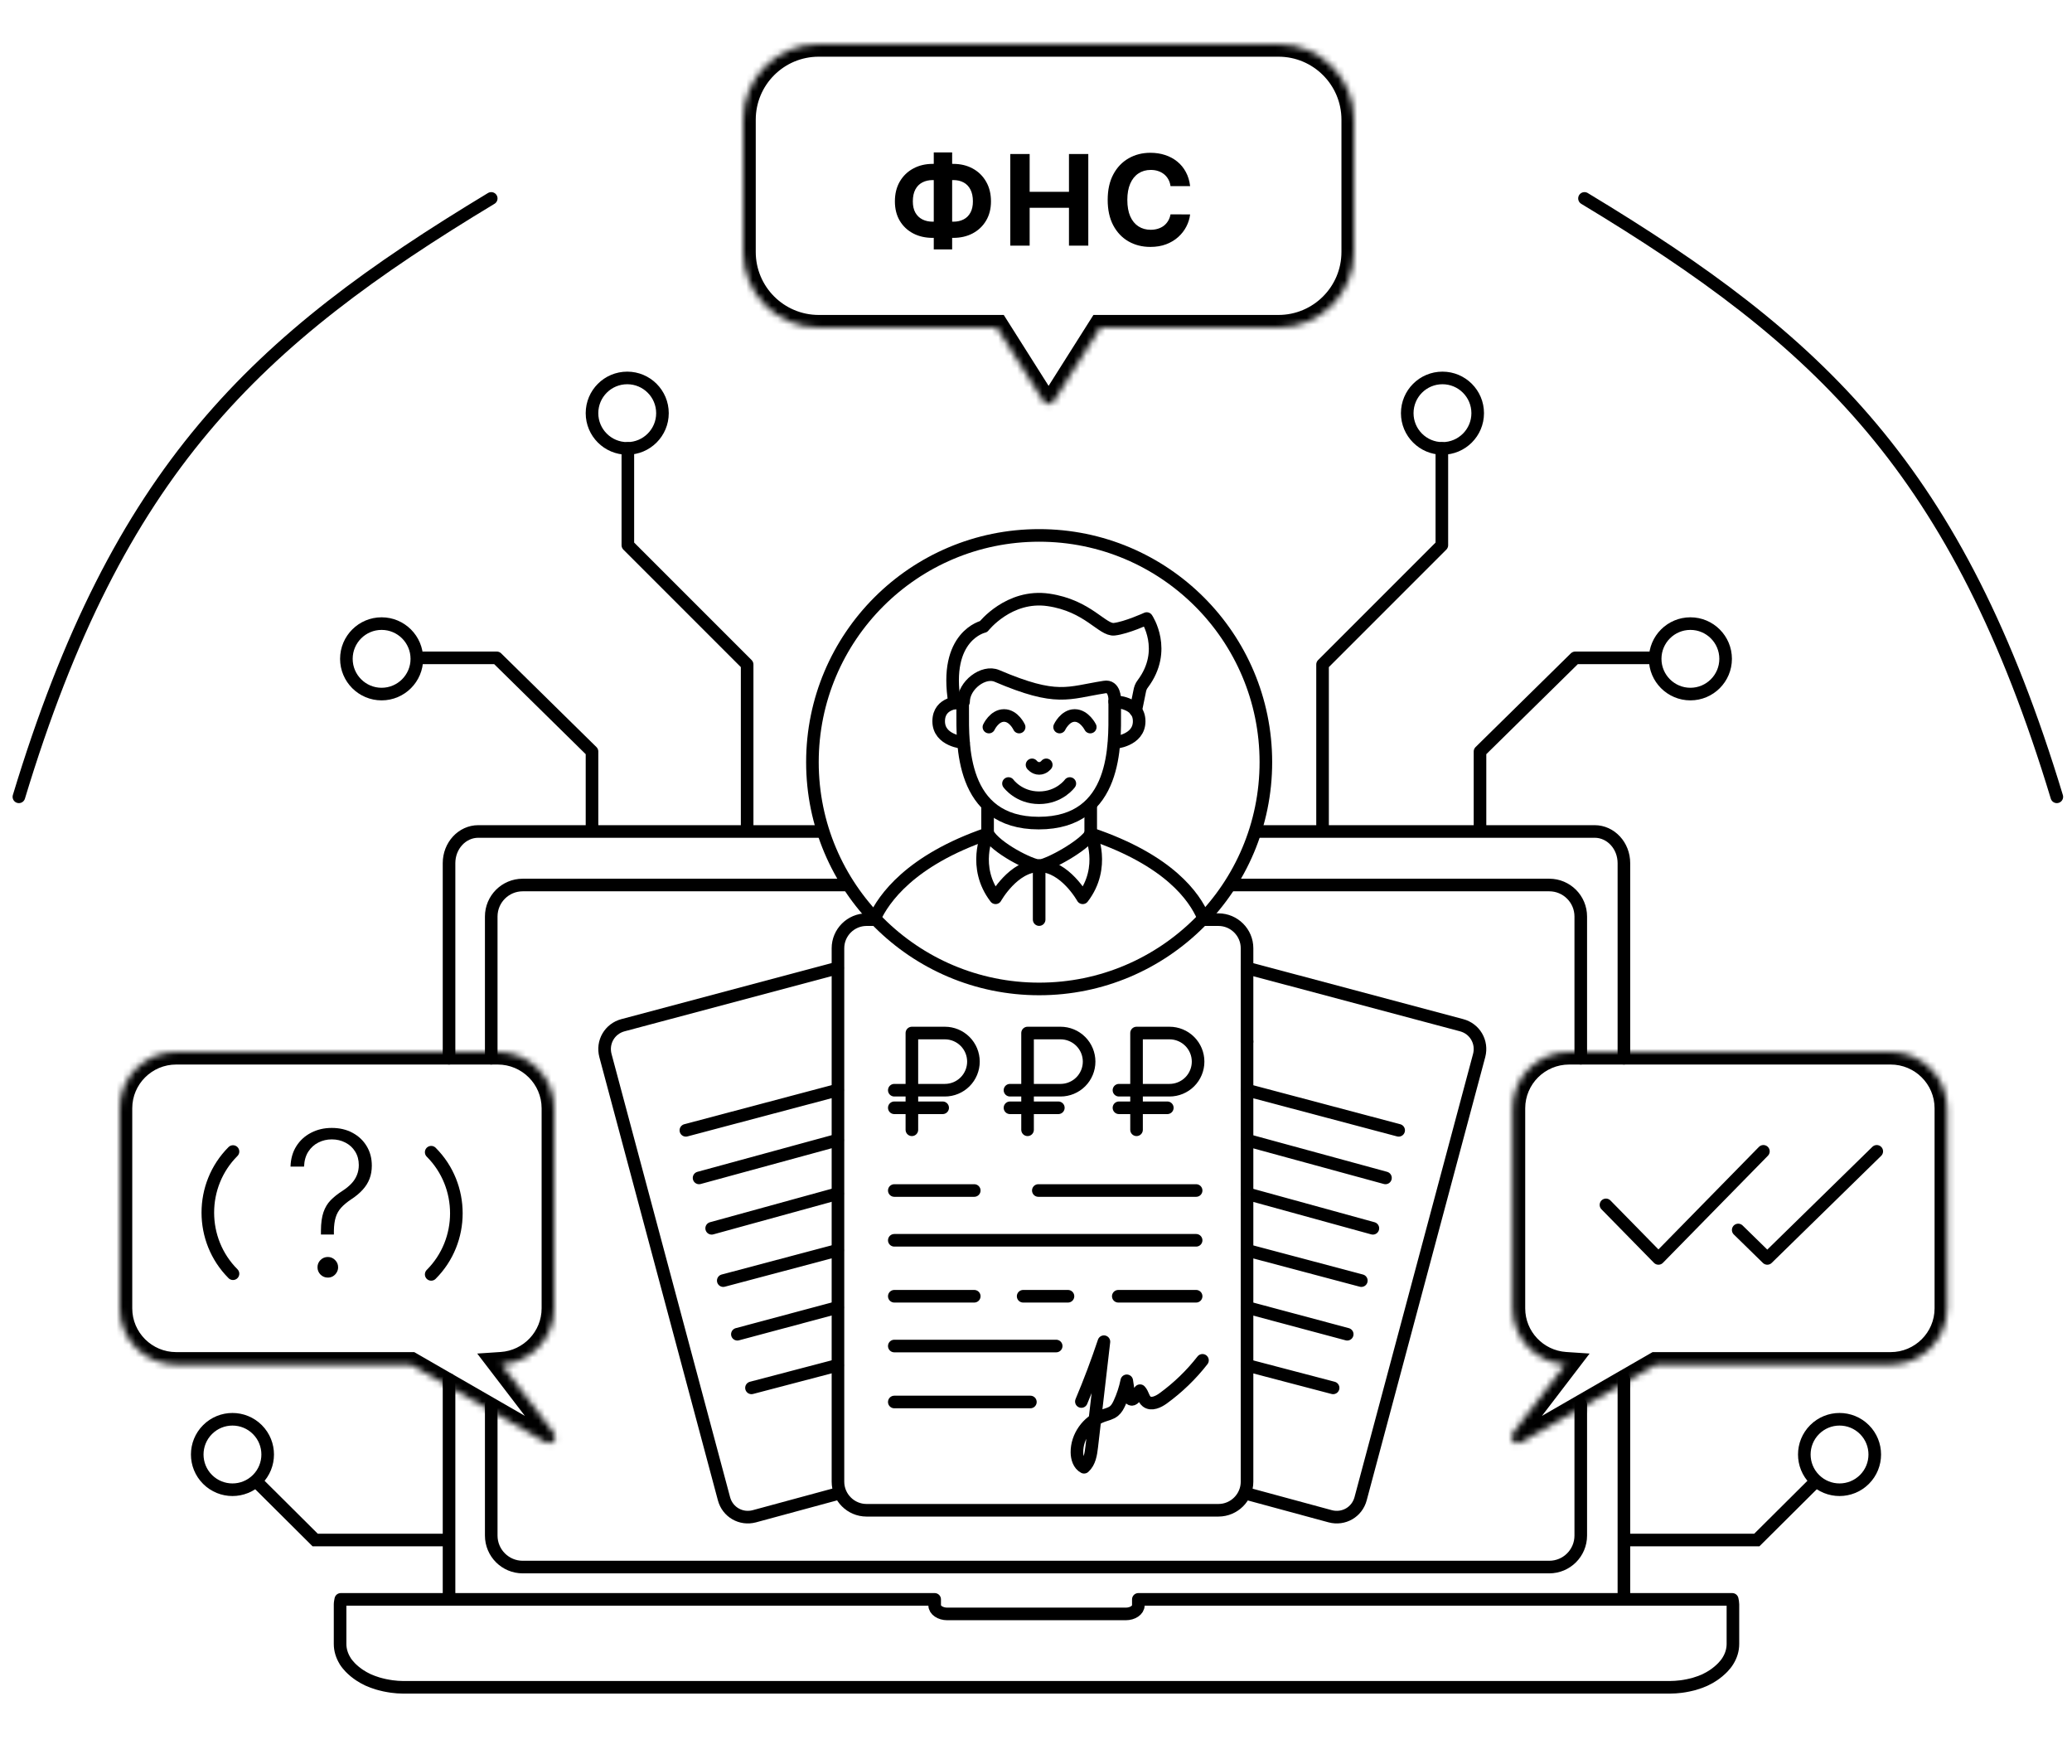 <?xml version="1.0" encoding="UTF-8" standalone="no"?>
<svg
   width="329"
   height="280"
   viewBox="0 0 329 280"
   fill="none"
   version="1.1"
   id="svg71"
   sodipodi:docname="Icons_el-podpis_physical.svg"
   xmlns:inkscape="http://www.inkscape.org/namespaces/inkscape"
   xmlns:sodipodi="http://sodipodi.sourceforge.net/DTD/sodipodi-0.dtd"
   xmlns="http://www.w3.org/2000/svg"
   xmlns:svg="http://www.w3.org/2000/svg">
  <defs
     id="defs71" />
  <sodipodi:namedview
     id="namedview71"
     pagecolor="#ffffff"
     bordercolor="#000000"
     borderopacity="0.25"
     inkscape:showpageshadow="2"
     inkscape:pageopacity="0.0"
     inkscape:pagecheckerboard="0"
     inkscape:deskcolor="#d1d1d1" />
  <path
     d="M3 126.5C18.75 74.5 40.5 54.12 78 31.5"
     stroke="black"
     stroke-width="2"
     stroke-miterlimit="10"
     stroke-linecap="round"
     stroke-linejoin="round"
     id="path1" />
  <path
     d="M326.59 126.5C310.84 74.5 289.09 54.12 251.59 31.5"
     stroke="black"
     stroke-width="2"
     stroke-miterlimit="10"
     stroke-linecap="round"
     stroke-linejoin="round"
     id="path2" />
  <path
     d="M130.5 132H75.95C73.38 132 71.3 134.25 71.3 137.03V168M71.3 253.5V219"
     stroke="black"
     stroke-width="2"
     stroke-miterlimit="10"
     stroke-linecap="round"
     stroke-linejoin="round"
     id="path3" />
  <path
     d="M257.85 253.91V240V219M199.5 132H253.2C255.77 132 257.85 134.25 257.85 137.03V168"
     stroke="black"
     stroke-width="2"
     stroke-miterlimit="10"
     stroke-linecap="round"
     stroke-linejoin="round"
     id="path4" />
  <path
     d="M275.16 254.68C275.16 254.42 275.1 254.17 275.05 253.91H180.75V254.85C180.75 255.61 179.86 256.22 178.75 256.22H150.41C149.31 256.22 148.41 255.61 148.41 254.85V253.91H54.11C54.07 254.17 54 254.42 54 254.68V260.99C54 261.95 54.29 262.86 54.8 263.68H54.79C55.02 264.05 55.31 264.39 55.62 264.72C55.71 264.82 55.81 264.91 55.91 265C56.16 265.24 56.43 265.46 56.73 265.68C56.85 265.77 56.97 265.86 57.1 265.94C57.5 266.2 57.92 266.45 58.38 266.66C58.4 266.67 58.42 266.68 58.44 266.69C58.92 266.91 59.43 267.09 59.97 267.26C60.13 267.31 60.29 267.35 60.45 267.39C60.86 267.5 61.28 267.59 61.71 267.66C61.88 267.69 62.05 267.72 62.22 267.74C62.82 267.82 63.42 267.87 64.05 267.87H265.1H265.11H265.12C265.74 267.87 266.34 267.82 266.93 267.75C267.11 267.73 267.29 267.7 267.47 267.67C267.89 267.6 268.3 267.51 268.7 267.41C268.87 267.37 269.04 267.33 269.2 267.27C269.73 267.11 270.24 266.93 270.72 266.71C270.75 266.7 270.78 266.68 270.81 266.66C271.26 266.45 271.67 266.21 272.06 265.95C272.19 265.86 272.31 265.77 272.44 265.68C272.72 265.47 272.99 265.25 273.23 265.02C273.33 264.92 273.44 264.82 273.54 264.72C273.85 264.39 274.14 264.05 274.36 263.68C274.88 262.85 275.16 261.94 275.16 260.99V254.68Z"
     stroke="black"
     stroke-width="2"
     stroke-miterlimit="10"
     stroke-linecap="round"
     stroke-linejoin="round"
     id="path5" />
  <path
     d="M134.5 140.5H83C80.239 140.5 78 142.738 78 145.5V150V168M195.5 140.5H246C248.761 140.5 251 142.738 251 145.5L251 168M78 223V243.78C78 246.541 80.239 248.78 83 248.78H246C248.761 248.78 251 246.541 251 243.78L251 240V223"
     stroke="black"
     stroke-width="2"
     stroke-miterlimit="10"
     stroke-linecap="round"
     stroke-linejoin="round"
     id="path6" />
  <path
     d="M161.823 115.424C161.823 115.424 160.976 113.588 159.423 113.588C157.87 113.588 157.023 115.424 157.023 115.424"
     stroke="black"
     stroke-width="2"
     stroke-miterlimit="10"
     stroke-linecap="round"
     stroke-linejoin="round"
     id="path7" />
  <path
     d="M168.247 115.424C168.247 115.424 169.094 113.588 170.647 113.588C172.2 113.588 173.117 115.424 173.117 115.424"
     stroke="black"
     stroke-width="2"
     stroke-miterlimit="10"
     stroke-linecap="round"
     stroke-linejoin="round"
     id="path8" />
  <path
     d="M163.87 121.424C163.87 121.424 164.294 121.988 165 121.988C165.706 121.988 166.129 121.424 166.129 121.424"
     stroke="black"
     stroke-width="2"
     stroke-miterlimit="10"
     stroke-linecap="round"
     stroke-linejoin="round"
     id="path9" />
  <path
     d="M177 111.4V112.953C177 117.965 177.494 130.671 164.929 130.671C152.435 130.671 152.859 117.965 152.859 112.953V111.4"
     stroke="black"
     stroke-width="2"
     stroke-miterlimit="10"
     stroke-linecap="round"
     stroke-linejoin="round"
     id="path10" />
  <path
     d="M138.882 145.776C140.294 142.741 144.459 136.6 156.812 132.365"
     stroke="black"
     stroke-width="2"
     stroke-miterlimit="10"
     stroke-linecap="round"
     stroke-linejoin="round"
     id="path11" />
  <path
     d="M173.188 132.365C185.753 136.6 189.659 142.465 191 145.5"
     stroke="black"
     stroke-width="2"
     stroke-miterlimit="10"
     stroke-linecap="round"
     stroke-linejoin="round"
     id="path12" />
  <path
     d="M177 111.4C177 111.4 180.882 111.4 180.882 114.506C180.882 117.612 176.929 117.894 176.929 117.894"
     stroke="black"
     stroke-width="2"
     stroke-miterlimit="10"
     stroke-linecap="round"
     stroke-linejoin="round"
     id="path13" />
  <path
     d="M152.5 111.5C152.5 111.5 149.047 111.4 149.047 114.506C149.047 117.612 153 117.894 153 117.894"
     stroke="black"
     stroke-width="2"
     stroke-miterlimit="10"
     stroke-linecap="round"
     stroke-linejoin="round"
     id="path14" />
  <path
     d="M156.812 132.365V129.894V128"
     stroke="black"
     stroke-width="2"
     stroke-miterlimit="10"
     stroke-linecap="round"
     stroke-linejoin="round"
     id="path15" />
  <path
     d="M165 137.447C163.729 137.447 158.082 134.624 156.812 132.294"
     stroke="black"
     stroke-width="2"
     stroke-miterlimit="10"
     stroke-linecap="round"
     stroke-linejoin="round"
     id="path16" />
  <path
     d="M165 137.447C166.341 137.447 172.271 134.2 173.259 132.294"
     stroke="black"
     stroke-width="2"
     stroke-miterlimit="10"
     stroke-linecap="round"
     stroke-linejoin="round"
     id="path17" />
  <path
     d="M173.188 128V129.894V132.365"
     stroke="black"
     stroke-width="2"
     stroke-miterlimit="10"
     stroke-linecap="round"
     stroke-linejoin="round"
     id="path18" />
  <path
     d="M156.812 132.365C156.812 132.365 154.341 137.659 158.082 142.529C158.082 142.529 160.906 137.447 165 137.447"
     stroke="black"
     stroke-width="2"
     stroke-miterlimit="10"
     stroke-linecap="round"
     stroke-linejoin="round"
     id="path19" />
  <path
     d="M165 137.447C169.094 137.447 171.918 142.529 171.918 142.529C175.659 137.659 173.188 132.365 173.188 132.365"
     stroke="black"
     stroke-width="2"
     stroke-miterlimit="10"
     stroke-linecap="round"
     stroke-linejoin="round"
     id="path20" />
  <path
     d="M165 137.447V145.988"
     stroke="black"
     stroke-width="2"
     stroke-miterlimit="10"
     stroke-linecap="round"
     stroke-linejoin="round"
     id="path21" />
  <path
     d="M153 111.4C153 108.788 156.176 106.388 158.294 107.306C167.894 111.4 169.518 109.988 175.376 109.071C177 108.788 177 111 177 111"
     stroke="black"
     stroke-width="2"
     stroke-miterlimit="10"
     stroke-linecap="round"
     stroke-linejoin="round"
     id="path22" />
  <path
     d="M151.588 111.612C149.753 100.882 156.177 99.471 156.177 99.471C156.177 99.471 160.2 94.318 166.482 95.235C172.765 96.153 175.024 100.106 176.929 99.894C178.835 99.682 182.082 98.2 182.082 98.2C182.082 98.2 185.471 103.212 181.447 108.576C181.165 108.929 181.024 109.353 180.953 109.776C180.53 111.965 180.318 112.812 180.318 112.812"
     stroke="black"
     stroke-width="2"
     stroke-miterlimit="10"
     stroke-linecap="round"
     stroke-linejoin="round"
     id="path23" />
  <path
     d="M169.871 124.388C169.871 124.388 168.248 126.647 165 126.647C161.753 126.647 160.13 124.388 160.13 124.388"
     stroke="black"
     stroke-width="2"
     stroke-miterlimit="10"
     stroke-linecap="round"
     stroke-linejoin="round"
     id="path24" />
  <path
     d="M165 157C184.882 157 201 140.882 201 121C201 101.118 184.882 85 165 85C145.118 85 129 101.118 129 121C129 140.882 145.118 157 165 157Z"
     stroke="black"
     stroke-width="2"
     stroke-miterlimit="10"
     stroke-linecap="round"
     stroke-linejoin="round"
     id="path25" />
  <path
     d="M268.408 110.188C271.495 110.188 274.001 107.681 274.001 104.594C274.001 101.507 271.495 99 268.408 99C265.32 99 262.814 101.507 262.814 104.594C262.814 107.681 265.32 110.188 268.408 110.188Z"
     stroke="black"
     stroke-width="2"
     stroke-miterlimit="10"
     stroke-linecap="round"
     stroke-linejoin="round"
     id="path26" />
  <path
     d="M262.192 104.439L250.122 104.439L235 119.312L235 131.631"
     stroke="black"
     stroke-width="2"
     stroke-miterlimit="10"
     stroke-linecap="round"
     stroke-linejoin="round"
     id="path27" />
  <path
     d="M60.594 110.188C57.507 110.188 55 107.681 55 104.594C55 101.507 57.507 99 60.594 99C63.681 99 66.188 101.507 66.188 104.594C66.188 107.681 63.681 110.188 60.594 110.188Z"
     stroke="black"
     stroke-width="2"
     stroke-miterlimit="10"
     stroke-linecap="round"
     stroke-linejoin="round"
     id="path28" />
  <path
     d="M66.809 104.439L78.879 104.439L94.001 119.312L94.001 131.631"
     stroke="black"
     stroke-width="2"
     stroke-miterlimit="10"
     stroke-linecap="round"
     stroke-linejoin="round"
     id="path29" />
  <path
     d="M105.188 65.594C105.188 68.683 102.683 71.188 99.594 71.188C96.504 71.188 94 68.683 94 65.594C94 62.504 96.504 60 99.594 60C102.683 60 105.188 62.504 105.188 65.594Z"
     stroke="black"
     stroke-width="2"
     stroke-miterlimit="10"
     stroke-linecap="round"
     stroke-linejoin="round"
     id="path30" />
  <path
     d="M99.692 71.188L99.692 86.551L118.634 105.493L118.634 131"
     stroke="black"
     stroke-width="2"
     stroke-miterlimit="10"
     stroke-linecap="round"
     stroke-linejoin="round"
     id="path31" />
  <path
     d="M223.447 65.594C223.447 68.683 225.951 71.188 229.04 71.188C232.13 71.188 234.634 68.683 234.634 65.594C234.634 62.504 232.13 60 229.04 60C225.951 60 223.447 62.504 223.447 65.594Z"
     stroke="black"
     stroke-width="2"
     stroke-miterlimit="10"
     stroke-linecap="round"
     stroke-linejoin="round"
     id="path32" />
  <path
     d="M228.943 71.188L228.943 86.551L210 105.493L210 131"
     stroke="black"
     stroke-width="2"
     stroke-miterlimit="10"
     stroke-linecap="round"
     stroke-linejoin="round"
     id="path33" />
  <path
     d="M189.926 189H164.87M167.705 213.69H142M189.926 196.904H142M154.696 189H142M163.609 222.574H142M189.926 205.787H177.566M169.578 205.787H162.459M142 205.787H154.696"
     stroke="black"
     stroke-width="2"
     stroke-miterlimit="10"
     stroke-linecap="round"
     stroke-linejoin="round"
     id="path34" />
  <path
     d="M171.704 222.497C173.019 219.377 174.211 216.206 175.285 213C174.643 218.558 173.996 224.115 173.353 229.668C173.215 230.849 173.025 232.135 172.131 232.934C171.314 232.502 171.011 231.487 171 230.573C170.97 228.07 172.691 225.638 175.095 224.774C175.706 224.558 176.369 224.422 176.873 224.02C177.294 223.683 177.551 223.191 177.772 222.708C178.286 221.588 178.666 220.412 178.912 219.211C179.031 219.985 179.144 220.754 179.262 221.528C179.303 221.799 179.411 222.141 179.693 222.161C179.899 222.176 180.063 222 180.192 221.834C180.469 221.482 180.741 221.131 181.019 220.779C181.486 221.271 181.533 222.07 182.067 222.492C182.812 223.08 183.916 222.558 184.687 222C187.045 220.286 189.157 218.246 190.934 215.96"
     stroke="black"
     stroke-width="2"
     stroke-linecap="round"
     stroke-linejoin="round"
     id="path35" />
  <mask
     id="path-36-inside-1_307_51"
     fill="white">
    <path
       d="M79.024 167C83.97 167 88 171.007 88 175.942V207.713C88 212.445 84.295 216.321 79.63 216.632L87.966 227.532C88.629 228.4 87.619 229.551 86.672 229.006L65.24 216.655H27.976C23.029 216.655 19 212.649 19 207.713V175.942C19 171.007 23.03 167 27.976 167H79.024Z"
       id="path36" />
  </mask>
  <path
     d="M79.024 167L79.024 165H79.024V167ZM88 175.942L90 175.942L90 175.942L88 175.942ZM88 207.713L90 207.713V207.713H88ZM79.63 216.632L79.497 214.636L75.776 214.884L78.041 217.847L79.63 216.632ZM87.966 227.532L89.555 226.318L89.555 226.317L87.966 227.532ZM86.672 229.006L85.673 230.739L85.673 230.739L86.672 229.006ZM65.24 216.655L66.239 214.922L65.775 214.655H65.24V216.655ZM27.976 216.655L27.976 218.655H27.976V216.655ZM19 207.713L17 207.713L17 207.713L19 207.713ZM19 175.942L17 175.942V175.942H19ZM27.976 167L27.976 165L27.976 165L27.976 167ZM79.024 167L79.024 169C82.874 169 86 172.119 86 175.942L88 175.942L90 175.942C90 169.894 85.067 165 79.024 165L79.024 167ZM88 175.942H86V207.713H88H90V175.942H88ZM88 207.713L86 207.713C86 211.377 83.127 214.394 79.497 214.636L79.63 216.632L79.763 218.627C85.463 218.247 90 213.514 90 207.713L88 207.713ZM79.63 216.632L78.041 217.847L86.377 228.747L87.966 227.532L89.555 226.317L81.219 215.417L79.63 216.632ZM87.966 227.532L86.377 228.747C85.713 227.878 86.724 226.728 87.671 227.273L86.672 229.006L85.673 230.739C88.513 232.375 91.546 228.923 89.555 226.318L87.966 227.532ZM86.672 229.006L87.671 227.273L66.239 214.922L65.24 216.655L64.242 218.388L85.673 230.739L86.672 229.006ZM65.24 216.655V214.655H27.976V216.655V218.655H65.24V216.655ZM27.976 216.655L27.976 214.655C24.126 214.655 21 211.536 21 207.713L19 207.713L17 207.713C17 213.761 21.933 218.655 27.976 218.655L27.976 216.655ZM19 207.713H21V175.942H19H17V207.713H19ZM19 175.942L21 175.942C21 172.119 24.126 169 27.976 169L27.976 167L27.976 165C21.933 165 17 169.894 17 175.942L19 175.942ZM27.976 167V169H79.024V167V165H27.976V167Z"
     fill="black"
     mask="url(#path-36-inside-1_307_51)"
     id="path37" />
  <path
     d="M50.96 195.985V195.372C50.968 194.175 51.1 193.201 51.358 192.451C51.615 191.701 51.994 191.068 52.494 190.553C53.002 190.031 53.63 189.531 54.38 189.053C54.941 188.69 55.411 188.307 55.789 187.906C56.176 187.497 56.468 187.05 56.664 186.565C56.869 186.072 56.971 185.538 56.971 184.962C56.971 184.144 56.778 183.428 56.392 182.815C56.013 182.201 55.498 181.728 54.846 181.394C54.195 181.053 53.471 180.883 52.676 180.883C51.918 180.883 51.21 181.05 50.551 181.383C49.899 181.709 49.365 182.193 48.949 182.837C48.539 183.474 48.316 184.262 48.278 185.201H46.13C46.168 183.951 46.479 182.868 47.062 181.951C47.646 181.034 48.426 180.326 49.403 179.826C50.38 179.318 51.471 179.065 52.676 179.065C53.934 179.065 55.039 179.326 55.994 179.849C56.949 180.364 57.695 181.072 58.233 181.974C58.771 182.868 59.039 183.894 59.039 185.053C59.039 185.818 58.918 186.515 58.676 187.144C58.434 187.773 58.07 188.353 57.585 188.883C57.108 189.413 56.509 189.913 55.789 190.383C55.108 190.837 54.566 191.288 54.164 191.735C53.763 192.182 53.475 192.693 53.301 193.269C53.127 193.837 53.032 194.538 53.017 195.372V195.985H50.96ZM52.051 202.826C51.604 202.826 51.218 202.667 50.892 202.349C50.574 202.023 50.414 201.637 50.414 201.19C50.414 200.735 50.574 200.349 50.892 200.031C51.218 199.712 51.604 199.553 52.051 199.553C52.498 199.553 52.88 199.712 53.199 200.031C53.524 200.349 53.687 200.735 53.687 201.19C53.687 201.485 53.611 201.758 53.46 202.008C53.316 202.258 53.119 202.459 52.869 202.61C52.627 202.754 52.354 202.826 52.051 202.826Z"
     fill="black"
     id="path38" />
  <path
     d="M68.466 182.919C73.795 188.247 73.795 196.987 68.466 202.316"
     stroke="black"
     stroke-width="2"
     stroke-miterlimit="10"
     stroke-linecap="round"
     stroke-linejoin="round"
     id="path39" />
  <path
     d="M36.996 202.209C31.668 196.88 31.668 188.141 36.996 182.812"
     stroke="black"
     stroke-width="2"
     stroke-miterlimit="10"
     stroke-linecap="round"
     stroke-linejoin="round"
     id="path40" />
  <mask
     id="path-41-inside-2_307_51"
     fill="white">
    <path
       d="M249.155 167C244.209 167 240.179 171.007 240.179 175.942V207.713C240.179 212.445 243.884 216.321 248.549 216.632L240.213 227.532C239.55 228.4 240.561 229.551 241.507 229.006L262.939 216.655H300.204C305.15 216.655 309.179 212.649 309.179 207.713V175.942C309.179 171.007 305.15 167 300.204 167H249.155Z"
       id="path41" />
  </mask>
  <path
     d="M249.155 167L249.155 165H249.155V167ZM240.179 175.942L238.179 175.942L238.179 175.942L240.179 175.942ZM240.179 207.713L238.179 207.713V207.713H240.179ZM248.549 216.632L248.682 214.636L252.403 214.884L250.138 217.847L248.549 216.632ZM240.213 227.532L238.624 226.318L238.625 226.317L240.213 227.532ZM241.507 229.006L242.506 230.739L242.506 230.739L241.507 229.006ZM262.939 216.655L261.94 214.922L262.404 214.655H262.939V216.655ZM300.204 216.655L300.204 218.655H300.204V216.655ZM309.179 207.713L311.179 207.713L311.179 207.713L309.179 207.713ZM309.179 175.942L311.179 175.942V175.942H309.179ZM300.204 167L300.204 165L300.204 165L300.204 167ZM249.155 167L249.155 169C245.305 169 242.179 172.119 242.179 175.942L240.179 175.942L238.179 175.942C238.179 169.894 243.112 165 249.155 165L249.155 167ZM240.179 175.942H242.179V207.713H240.179H238.179V175.942H240.179ZM240.179 207.713L242.179 207.713C242.179 211.377 245.052 214.394 248.682 214.636L248.549 216.632L248.416 218.627C242.717 218.247 238.179 213.514 238.179 207.713L240.179 207.713ZM248.549 216.632L250.138 217.847L241.802 228.747L240.213 227.532L238.625 226.317L246.961 215.417L248.549 216.632ZM240.213 227.532L241.802 228.747C242.466 227.878 241.455 226.728 240.509 227.273L241.507 229.006L242.506 230.739C239.666 232.375 236.634 228.923 238.624 226.318L240.213 227.532ZM241.507 229.006L240.509 227.273L261.94 214.922L262.939 216.655L263.938 218.388L242.506 230.739L241.507 229.006ZM262.939 216.655V214.655H300.204V216.655V218.655H262.939V216.655ZM300.204 216.655L300.204 214.655C304.053 214.655 307.179 211.536 307.179 207.713L309.179 207.713L311.179 207.713C311.179 213.761 306.246 218.655 300.204 218.655L300.204 216.655ZM309.179 207.713H307.179V175.942H309.179H311.179V207.713H309.179ZM309.179 175.942L307.179 175.942C307.179 172.119 304.053 169 300.204 169L300.204 167L300.204 165C306.246 165 311.179 169.894 311.179 175.942L309.179 175.942ZM300.204 167V169H249.155V167V165H300.204V167Z"
     fill="black"
     mask="url(#path-41-inside-2_307_51)"
     id="path42" />
  <path
     d="M280 182.781L263.333 199.781L255 191.282"
     stroke="black"
     stroke-width="2"
     stroke-linecap="round"
     stroke-linejoin="round"
     id="path43" />
  <path
     d="M298 182.781L280.617 199.781L276 195.266"
     stroke="black"
     stroke-width="2"
     stroke-linecap="round"
     stroke-linejoin="round"
     id="path44" />
  <path
     d="M40.866 226.955C38.683 224.772 35.139 224.772 32.956 226.955C30.772 229.138 30.772 232.683 32.956 234.866C35.139 237.049 38.683 237.049 40.866 234.866C43.049 232.683 43.049 229.138 40.866 226.955Z"
     stroke="black"
     stroke-width="2"
     stroke-miterlimit="10"
     stroke-linecap="round"
     stroke-linejoin="round"
     id="path45" />
  <path
     d="M71 244.489H50.048L41 235.489"
     stroke="black"
     stroke-width="2"
     stroke-linecap="round"
     id="path46" />
  <path
     d="M288.134 226.955C290.317 224.772 293.861 224.772 296.045 226.955C298.228 229.138 298.228 232.683 296.045 234.866C293.861 237.049 290.317 237.049 288.134 234.866C285.951 232.683 285.951 229.138 288.134 226.955Z"
     stroke="black"
     stroke-width="2"
     stroke-miterlimit="10"
     stroke-linecap="round"
     stroke-linejoin="round"
     id="path47" />
  <path
     d="M258 244.489H278.952L288 235.489"
     stroke="black"
     stroke-width="2"
     stroke-linecap="round"
     id="path48" />
  <path
     d="M148.104 26.017H151.357C152.521 26.017 153.554 26.263 154.453 26.756C155.358 27.248 156.065 27.942 156.577 28.837C157.093 29.727 157.351 30.773 157.351 31.976C157.351 33.141 157.093 34.156 156.577 35.023C156.065 35.889 155.358 36.564 154.453 37.047C153.554 37.525 152.521 37.764 151.357 37.764H148.104C146.934 37.764 145.897 37.528 144.993 37.054C144.089 36.576 143.378 35.903 142.862 35.037C142.351 34.17 142.095 33.148 142.095 31.969C142.095 30.766 142.353 29.72 142.869 28.829C143.39 27.935 144.103 27.243 145.007 26.756C145.912 26.263 146.944 26.017 148.104 26.017ZM148.104 28.588C147.479 28.588 146.927 28.713 146.449 28.965C145.975 29.211 145.606 29.585 145.341 30.087C145.076 30.588 144.943 31.216 144.943 31.969C144.943 32.688 145.078 33.287 145.348 33.766C145.623 34.244 145.997 34.601 146.47 34.838C146.944 35.075 147.488 35.193 148.104 35.193H151.378C151.998 35.193 152.54 35.072 153.004 34.831C153.473 34.59 153.835 34.23 154.091 33.751C154.351 33.273 154.482 32.681 154.482 31.976C154.482 31.223 154.351 30.596 154.091 30.094C153.835 29.592 153.473 29.215 153.004 28.965C152.54 28.713 151.998 28.588 151.378 28.588H148.104ZM151.186 24.199V39.597H148.267V24.199H151.186ZM160.417 39V24.454H163.492V30.456H169.735V24.454H172.803V39H169.735V32.992H163.492V39H160.417ZM188.972 29.547H185.861C185.805 29.144 185.689 28.787 185.513 28.474C185.338 28.157 185.113 27.887 184.839 27.665C184.564 27.442 184.247 27.272 183.887 27.153C183.532 27.035 183.146 26.976 182.729 26.976C181.976 26.976 181.321 27.163 180.762 27.537C180.203 27.906 179.77 28.446 179.462 29.156C179.155 29.862 179.001 30.719 179.001 31.727C179.001 32.764 179.155 33.635 179.462 34.341C179.775 35.046 180.21 35.579 180.769 35.939C181.328 36.299 181.974 36.479 182.708 36.479C183.12 36.479 183.501 36.424 183.851 36.315C184.207 36.206 184.521 36.048 184.796 35.84C185.071 35.626 185.298 35.368 185.478 35.065C185.663 34.762 185.79 34.417 185.861 34.028L188.972 34.043C188.892 34.71 188.691 35.354 188.369 35.974C188.051 36.59 187.623 37.142 187.083 37.629C186.548 38.112 185.909 38.496 185.165 38.78C184.427 39.059 183.591 39.199 182.658 39.199C181.361 39.199 180.201 38.905 179.178 38.318C178.16 37.731 177.355 36.881 176.763 35.769C176.176 34.656 175.883 33.309 175.883 31.727C175.883 30.141 176.181 28.792 176.778 27.679C177.374 26.566 178.184 25.719 179.207 25.136C180.229 24.549 181.38 24.256 182.658 24.256C183.501 24.256 184.282 24.374 185.002 24.611C185.726 24.848 186.368 25.193 186.927 25.648C187.485 26.098 187.94 26.649 188.29 27.303C188.646 27.956 188.873 28.704 188.972 29.547Z"
     fill="black"
     id="path49" />
  <mask
     id="path-50-inside-3_307_51"
     fill="white">
    <path
       d="M203 7C209.627 7 215 12.373 215 19V40C215 46.627 209.627 52 203 52H174.721L167.345 63.663C166.952 64.284 166.048 64.284 165.655 63.663L158.279 52H130C123.373 52 118 46.627 118 40V19C118 12.373 123.373 7 130 7H203Z"
       id="path50" />
  </mask>
  <path
     d="M203 7L203 5H203V7ZM215 19L217 19V19L215 19ZM174.721 52V50H173.619L173.03 50.931L174.721 52ZM167.345 63.663L165.654 62.594L165.654 62.594L167.345 63.663ZM165.655 63.663L167.346 62.594L167.346 62.594L165.655 63.663ZM158.279 52L159.97 50.931L159.381 50H158.279V52ZM130 52L130 54H130V52ZM118 40L116 40V40L118 40ZM203 7L203 9C208.523 9 213 13.477 213 19L215 19L217 19C217 11.268 210.732 5 203 5L203 7ZM215 19H213V40H215H217V19H215ZM215 40H213C213 45.523 208.523 50 203 50V52V54C210.732 54 217 47.732 217 40H215ZM203 52V50H174.721V52V54H203V52ZM174.721 52L173.03 50.931L165.654 62.594L167.345 63.663L169.035 64.732L176.411 53.069L174.721 52ZM167.345 63.663L165.654 62.594C166.047 61.973 166.953 61.973 167.346 62.594L165.655 63.663L163.965 64.732C165.142 66.594 167.858 66.594 169.035 64.732L167.345 63.663ZM165.655 63.663L167.346 62.594L159.97 50.931L158.279 52L156.589 53.069L163.965 64.732L165.655 63.663ZM158.279 52V50H130V52V54H158.279V52ZM130 52L130 50C124.477 50 120 45.523 120 40L118 40L116 40C116 47.732 122.268 54 130 54L130 52ZM118 40H120V19H118H116V40H118ZM118 19H120C120 13.477 124.477 9 130 9V7V5C122.268 5 116 11.268 116 19H118ZM130 7V9H203V7V5H130V7Z"
     fill="black"
     mask="url(#path-50-inside-3_307_51)"
     id="path51" />
  <path
     d="M198.009 165.358V235.227C198.009 237.722 195.968 239.764 193.472 239.764H190.069H137.592C135.097 239.764 133.055 237.722 133.055 235.227V150.537C133.055 148.042 135.097 146 137.592 146H139"
     stroke="black"
     stroke-width="2"
     stroke-miterlimit="10"
     stroke-linecap="round"
     stroke-linejoin="round"
     id="path52" />
  <path
     d="M191 146H193.472C195.968 146 198.009 148.042 198.009 150.537V165.358"
     stroke="black"
     stroke-width="2"
     stroke-miterlimit="10"
     stroke-linecap="round"
     stroke-linejoin="round"
     id="path53" />
  <path
     d="M142 175.868H149.679"
     stroke="black"
     stroke-width="2"
     stroke-linecap="round"
     stroke-linejoin="round"
     id="path54" />
  <path
     d="M144.792 179.359V164H150.028C151.232 164 152.386 164.478 153.237 165.329C154.088 166.18 154.566 167.334 154.566 168.538C154.566 169.741 154.088 170.896 153.237 171.747C152.386 172.598 151.232 173.076 150.028 173.076H142"
     stroke="black"
     stroke-width="2"
     stroke-linecap="round"
     stroke-linejoin="round"
     id="path55" />
  <path
     d="M160.368 175.868H168.047"
     stroke="black"
     stroke-width="2"
     stroke-linecap="round"
     stroke-linejoin="round"
     id="path56" />
  <path
     d="M163.16 179.359V164H168.396C169.6 164 170.754 164.478 171.605 165.329C172.456 166.18 172.934 167.334 172.934 168.538C172.934 169.741 172.456 170.896 171.605 171.747C170.754 172.598 169.6 173.076 168.396 173.076H160.368"
     stroke="black"
     stroke-width="2"
     stroke-linecap="round"
     stroke-linejoin="round"
     id="path57" />
  <path
     d="M177.672 175.868H185.351"
     stroke="black"
     stroke-width="2"
     stroke-linecap="round"
     stroke-linejoin="round"
     id="path58" />
  <path
     d="M180.464 179.359V164H185.7C186.904 164 188.058 164.478 188.909 165.329C189.76 166.18 190.238 167.334 190.238 168.538C190.238 169.741 189.76 170.896 188.909 171.747C188.058 172.598 186.904 173.076 185.7 173.076H177.672"
     stroke="black"
     stroke-width="2"
     stroke-linecap="round"
     stroke-linejoin="round"
     id="path59" />
  <path
     d="M198.01 153.68L232.065 162.754C234.193 163.314 235.425 165.442 234.865 167.57L216.046 237.919C215.486 240.047 213.357 241.279 211.229 240.719L198.01 237.135"
     stroke="black"
     stroke-width="2"
     stroke-miterlimit="10"
     stroke-linecap="round"
     stroke-linejoin="round"
     id="path60" />
  <path
     d="M198.01 207.561L213.917 211.818"
     stroke="black"
     stroke-width="2"
     stroke-miterlimit="10"
     stroke-linecap="round"
     stroke-linejoin="round"
     id="path61" />
  <path
     d="M198.01 216.747L211.677 220.332"
     stroke="black"
     stroke-width="2"
     stroke-miterlimit="10"
     stroke-linecap="round"
     stroke-linejoin="round"
     id="path62" />
  <path
     d="M216.158 203.305L198.01 198.488"
     stroke="black"
     stroke-width="2"
     stroke-miterlimit="10"
     stroke-linecap="round"
     stroke-linejoin="round"
     id="path63" />
  <path
     d="M132.99 153.68L98.936 162.754C96.807 163.314 95.575 165.442 96.135 167.57L114.954 237.919C115.514 240.047 117.643 241.279 119.771 240.719L132.99 237.135"
     stroke="black"
     stroke-width="2"
     stroke-miterlimit="10"
     stroke-linecap="round"
     stroke-linejoin="round"
     id="path64" />
  <path
     d="M132.99 207.561L117.083 211.818"
     stroke="black"
     stroke-width="2"
     stroke-miterlimit="10"
     stroke-linecap="round"
     stroke-linejoin="round"
     id="path65" />
  <path
     d="M108.905 179.445L132.99 173.059"
     stroke="black"
     stroke-width="2"
     stroke-miterlimit="10"
     stroke-linecap="round"
     stroke-linejoin="round"
     id="path66" />
  <path
     d="M132.99 181L111 187M113 195L132.99 189.5"
     stroke="black"
     stroke-width="2"
     stroke-miterlimit="10"
     stroke-linecap="round"
     stroke-linejoin="round"
     id="path67" />
  <path
     d="M132.99 216.747L119.323 220.332"
     stroke="black"
     stroke-width="2"
     stroke-miterlimit="10"
     stroke-linecap="round"
     stroke-linejoin="round"
     id="path68" />
  <path
     d="M114.842 203.305L132.99 198.488"
     stroke="black"
     stroke-width="2"
     stroke-miterlimit="10"
     stroke-linecap="round"
     stroke-linejoin="round"
     id="path69" />
  <path
     d="M222.084 179.445L198 173.059"
     stroke="black"
     stroke-width="2"
     stroke-miterlimit="10"
     stroke-linecap="round"
     stroke-linejoin="round"
     id="path70" />
  <path
     d="M198 181L219.99 187M217.99 195L198 189.5"
     stroke="black"
     stroke-width="2"
     stroke-miterlimit="10"
     stroke-linecap="round"
     stroke-linejoin="round"
     id="path71" />
</svg>

